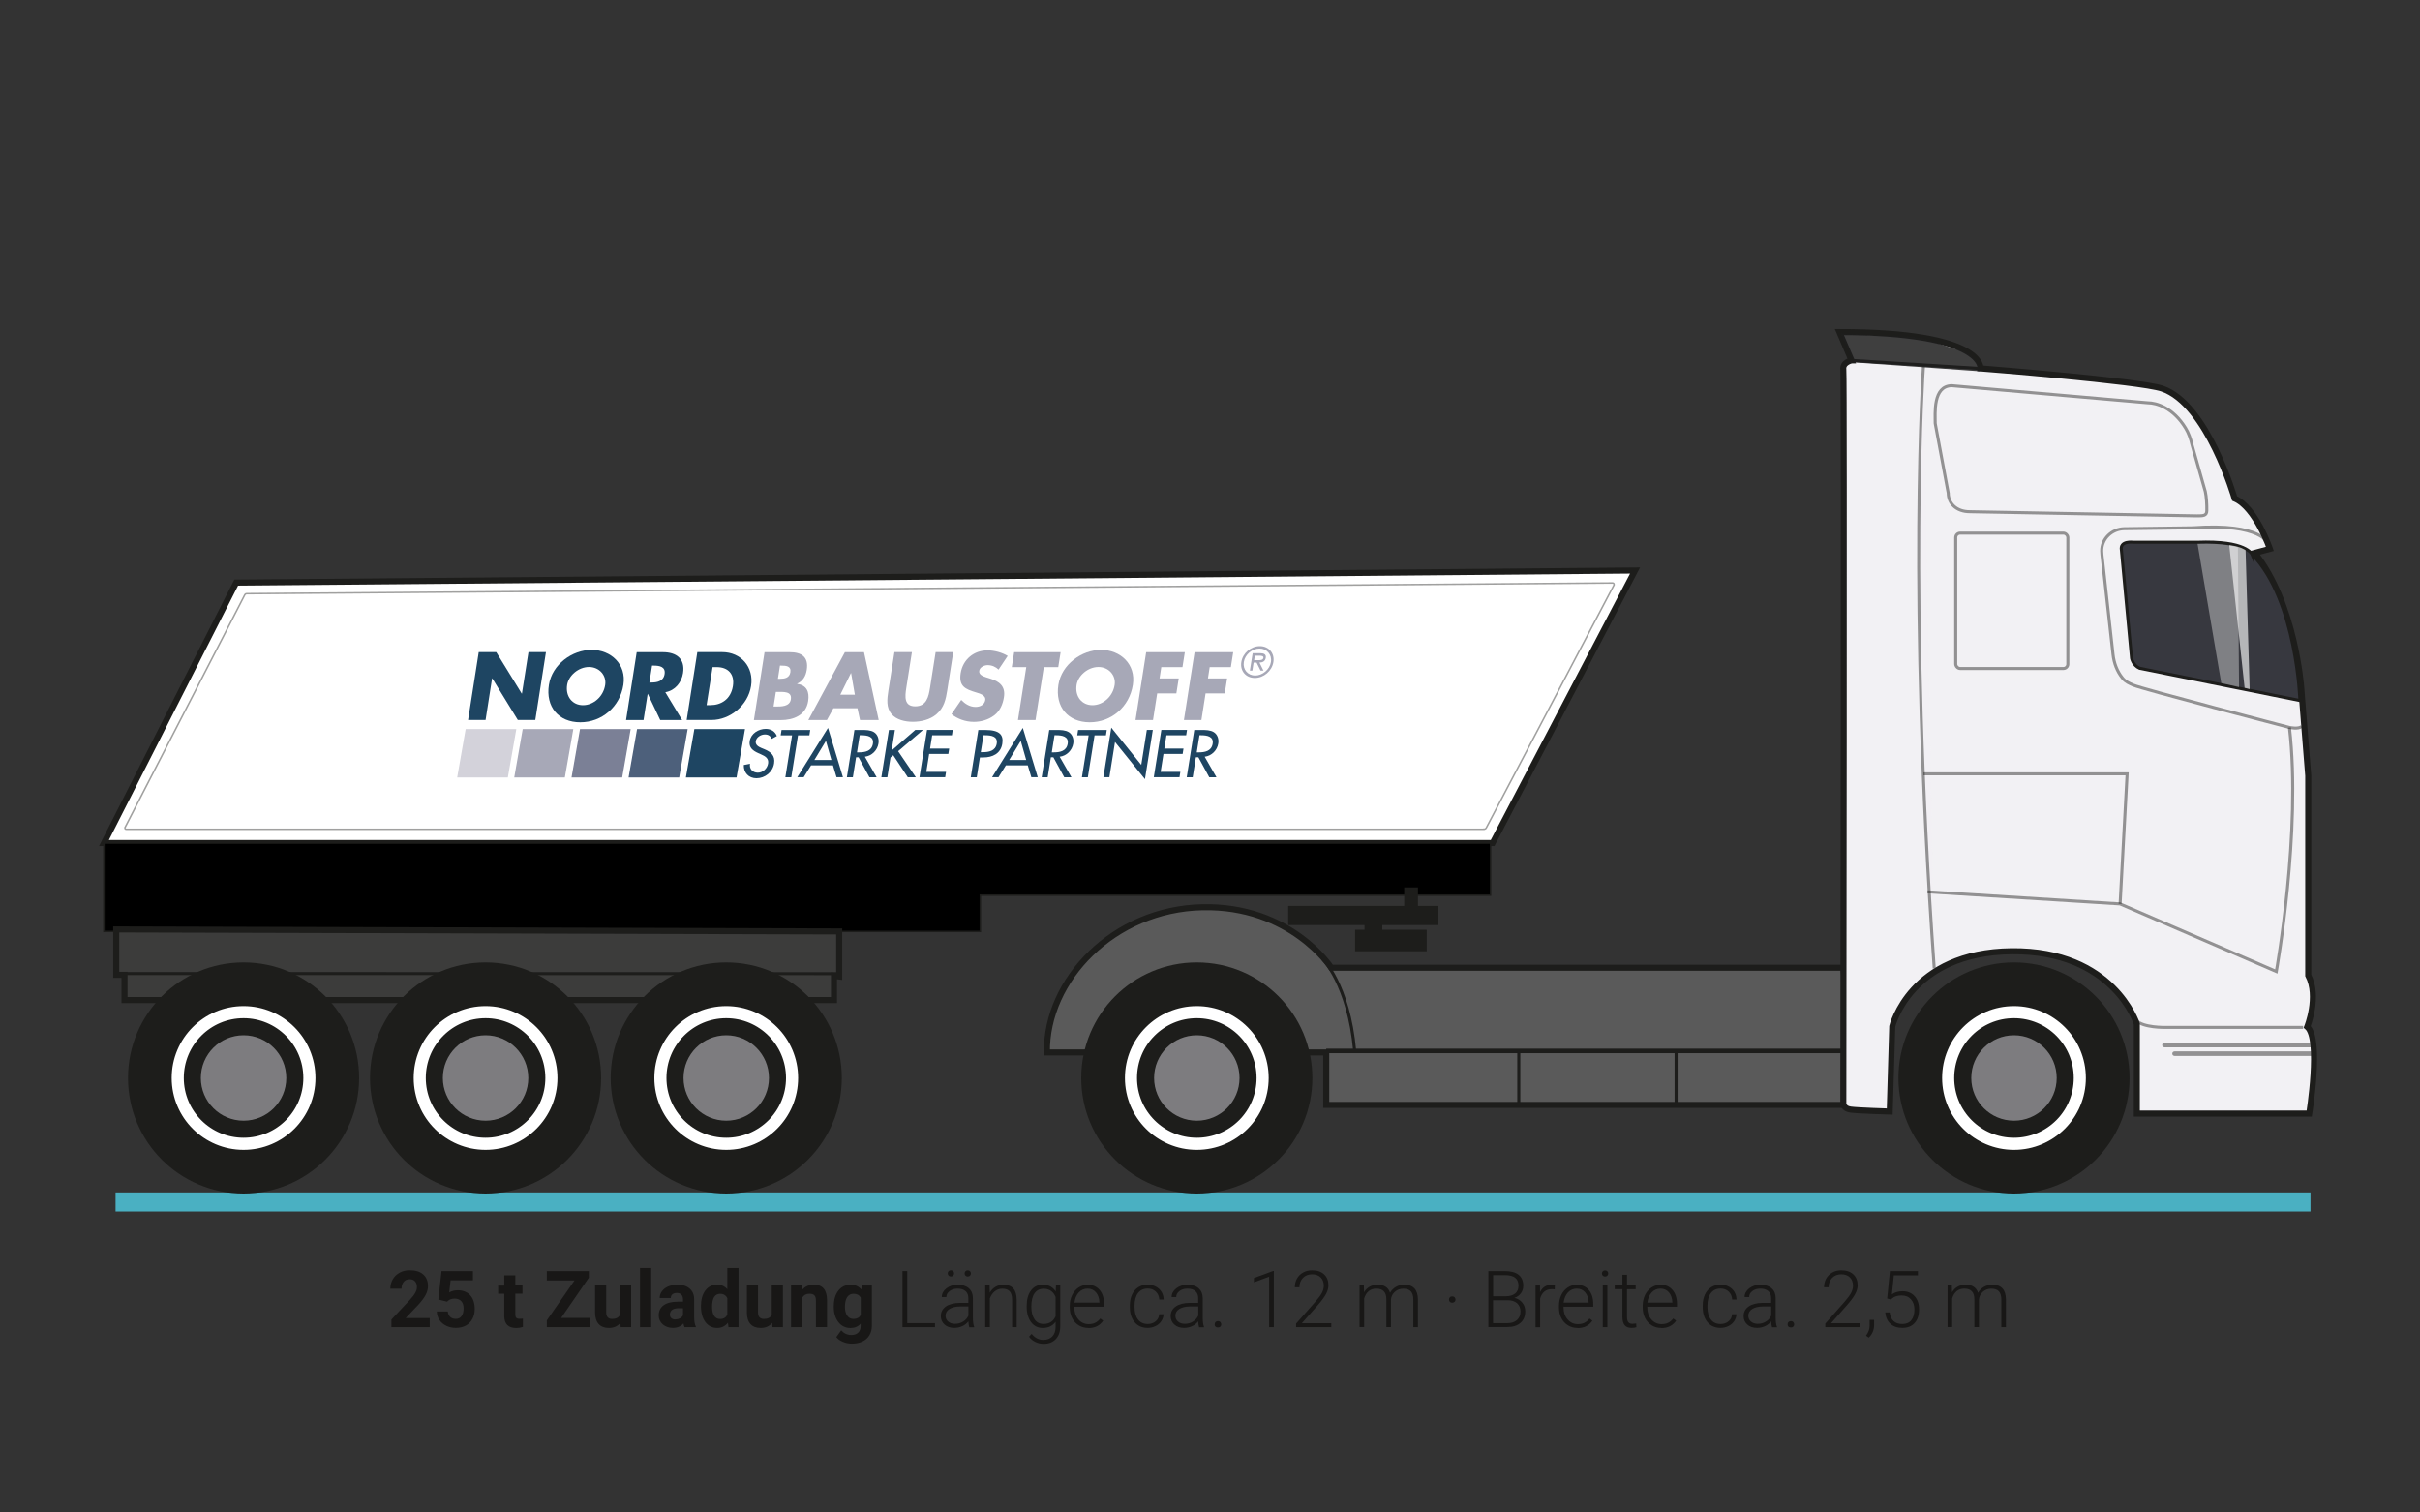 <?xml version="1.0" encoding="UTF-8"?>
<svg id="Ebene_1" xmlns="http://www.w3.org/2000/svg" width="400" height="250" version="1.1" viewBox="0 0 400 250">
  <rect x="0" y="0" width="400" height="250" fill="#333333" stroke="none"/>
  <!-- Generator: Adobe Illustrator 29.3.1, SVG Export Plug-In . SVG Version: 2.1.0 Build 151)  -->
  <defs>
    <style>
      .st0 {
        fill: #3c3c3b;
      }

      .st0, .st1, .st2, .st3, .st4, .st5, .st6, .st7, .st8, .st9, .st10, .st11, .st12 {
        stroke-miterlimit: 10;
      }

      .st0, .st1, .st2, .st3, .st5, .st6, .st7, .st8, .st9, .st10, .st11, .st12 {
        stroke: #1d1d1b;
      }

      .st1, .st2 {
        fill: #f2f1f4;
      }

      .st2, .st3, .st6, .st13, .st7, .st14, .st15 {
        isolation: isolate;
      }

      .st2, .st6, .st7 {
        opacity: .45;
      }

      .st2, .st7, .st10, .st12 {
        stroke-width: .5px;
      }

      .st16 {
        fill: #4d607b;
      }

      .st17 {
        stroke: #4ab0c2;
        stroke-width: 3.15px;
      }

      .st17, .st18, .st6, .st7, .st19, .st9, .st20, .st10, .st21, .st22 {
        fill: none;
      }

      .st3 {
        opacity: .42;
      }

      .st3, .st5, .st14, .st15 {
        fill: #fff;
      }

      .st3, .st8 {
        stroke-width: .25px;
      }

      .st4 {
        stroke: #fff;
        stroke-width: 2px;
      }

      .st4, .st23 {
        fill: #1d1d1b;
      }

      .st18 {
        stroke: #4d607b;
      }

      .st18, .st19, .st20, .st21, .st22 {
        stroke-miterlimit: 3.86;
        stroke-width: .24px;
      }

      .st6 {
        stroke-linecap: round;
      }

      .st6, .st9 {
        stroke-width: .75px;
      }

      .st13 {
        fill: #1e1e1e;
        opacity: .84;
      }

      .st19 {
        stroke: #1e4562;
      }

      .st24 {
        fill: #a7a8b7;
      }

      .st20 {
        stroke: #a7a8b7;
      }

      .st21 {
        stroke: #7b8096;
      }

      .st25 {
        fill: #1e4562;
      }

      .st26 {
        fill: #d3d2da;
      }

      .st27 {
        fill: #181716;
      }

      .st28 {
        fill: #7d7c7f;
      }

      .st11 {
        fill: #5a5a5a;
      }

      .st22 {
        stroke: #d3d2da;
      }

      .st29 {
        fill: #7b8096;
      }

      .st12 {
        fill: #37383f;
      }

      .st14 {
        opacity: .63;
      }

      .st15 {
        opacity: .36;
      }
    </style>
  </defs>
  <g>
    <g>
      <path class="st27" d="M71.05,219.37h-6.35v-1.26l3-3.2c.41-.45.72-.84.91-1.18.2-.34.3-.65.3-.96,0-.41-.1-.74-.31-.97-.21-.24-.51-.35-.89-.35-.42,0-.74.14-.98.43s-.36.66-.36,1.13h-1.85c0-.56.13-1.08.4-1.55s.65-.83,1.14-1.1c.49-.27,1.05-.4,1.67-.4.95,0,1.7.23,2.22.69.53.46.79,1.11.79,1.94,0,.46-.12.93-.36,1.4s-.65,1.03-1.22,1.66l-2.11,2.22h3.98v1.48Z"/>
      <path class="st27" d="M72.45,214.81l.53-4.71h5.19v1.53h-3.69l-.23,1.99c.44-.23.9-.35,1.39-.35.88,0,1.57.27,2.08.82.5.55.75,1.31.75,2.3,0,.6-.13,1.13-.38,1.61-.25.47-.61.84-1.08,1.1-.47.26-1.03.39-1.67.39-.56,0-1.08-.11-1.56-.34-.48-.23-.86-.55-1.14-.96-.28-.41-.43-.88-.44-1.41h1.82c.04.39.17.69.4.9.23.21.53.32.91.32.42,0,.74-.15.96-.45.22-.3.34-.72.34-1.27s-.13-.93-.39-1.21c-.26-.28-.63-.42-1.1-.42-.44,0-.79.12-1.06.34l-.18.17-1.46-.36Z"/>
      <path class="st27" d="M85.18,210.79v1.69h1.18v1.35h-1.18v3.44c0,.25.05.44.15.55s.28.17.56.17c.2,0,.38-.01.54-.04v1.39c-.36.11-.73.17-1.11.17-1.29,0-1.95-.65-1.97-1.95v-3.71h-1.01v-1.35h1.01v-1.69h1.84Z"/>
      <path class="st27" d="M92.77,217.84h4.67v1.53h-7.06v-1.12l4.58-6.6h-4.58v-1.55h6.95v1.09l-4.57,6.64Z"/>
      <path class="st27" d="M102.53,218.67c-.45.55-1.08.83-1.88.83-.74,0-1.3-.21-1.69-.64-.39-.42-.59-1.05-.6-1.87v-4.51h1.84v4.45c0,.72.33,1.08.98,1.08s1.05-.22,1.29-.65v-4.88h1.85v6.89h-1.73l-.05-.7Z"/>
      <path class="st27" d="M107.64,219.37h-1.85v-9.78h1.85v9.78Z"/>
      <path class="st27" d="M113.15,219.37c-.08-.17-.15-.37-.18-.62-.45.5-1.02.74-1.74.74-.67,0-1.23-.19-1.68-.58-.44-.39-.67-.88-.67-1.48,0-.73.27-1.29.81-1.68.54-.39,1.32-.59,2.35-.59h.85v-.39c0-.32-.08-.57-.25-.76-.16-.19-.42-.29-.77-.29-.31,0-.55.07-.73.22-.18.15-.26.35-.26.61h-1.84c0-.4.12-.77.37-1.11.25-.34.59-.61,1.04-.8s.96-.29,1.52-.29c.85,0,1.52.21,2.02.64.5.43.75,1.03.75,1.8v2.99c0,.65.1,1.15.27,1.48v.11h-1.86ZM111.63,218.09c.27,0,.52-.06.75-.18s.4-.28.51-.49v-1.18h-.69c-.92,0-1.41.32-1.47.96v.11c0,.23.07.42.24.57s.38.22.66.22Z"/>
      <path class="st27" d="M115.86,215.88c0-1.07.24-1.93.72-2.57.48-.64,1.14-.96,1.98-.96.67,0,1.22.25,1.66.75v-3.51h1.85v9.78h-1.66l-.09-.73c-.46.57-1.05.86-1.77.86-.81,0-1.46-.32-1.95-.96s-.74-1.53-.74-2.66ZM117.7,216.01c0,.65.11,1.14.34,1.49.22.34.55.52.98.52.57,0,.97-.24,1.2-.72v-2.72c-.23-.48-.63-.72-1.19-.72-.89,0-1.33.72-1.33,2.16Z"/>
      <path class="st27" d="M127.62,218.67c-.45.55-1.08.83-1.88.83-.74,0-1.3-.21-1.69-.64-.39-.42-.59-1.05-.6-1.87v-4.51h1.84v4.45c0,.72.33,1.08.98,1.08s1.05-.22,1.29-.65v-4.88h1.85v6.89h-1.73l-.05-.7Z"/>
      <path class="st27" d="M132.48,212.48l.06.79c.49-.62,1.15-.92,1.98-.92.73,0,1.27.21,1.63.64.36.43.54,1.07.55,1.92v4.45h-1.84v-4.4c0-.39-.08-.67-.25-.85-.17-.18-.45-.26-.85-.26-.52,0-.91.22-1.17.66v4.86h-1.84v-6.89h1.73Z"/>
      <path class="st27" d="M137.82,215.88c0-1.06.25-1.91.75-2.55s1.18-.97,2.03-.97c.76,0,1.34.26,1.76.78l.08-.65h1.67v6.66c0,.6-.14,1.13-.41,1.57-.27.45-.66.79-1.16,1.02s-1.08.35-1.74.35c-.5,0-1-.1-1.48-.3s-.84-.46-1.09-.78l.81-1.12c.46.51,1.01.77,1.67.77.49,0,.87-.13,1.14-.39s.41-.63.41-1.11v-.37c-.42.48-.98.72-1.67.72-.83,0-1.5-.32-2.01-.97-.51-.65-.77-1.5-.77-2.57v-.08ZM139.66,216.01c0,.62.12,1.11.38,1.47.25.35.59.53,1.03.53.56,0,.96-.21,1.2-.63v-2.9c-.25-.42-.64-.63-1.19-.63-.44,0-.79.18-1.04.54s-.38.9-.38,1.62Z"/>
    </g>
    <g>
      <path class="st27" d="M149.96,218.71h4.58v.66h-5.37v-9.27h.79v8.61Z"/>
      <path class="st27" d="M160.21,219.37c-.08-.22-.12-.54-.15-.96-.27.35-.61.62-1.02.8-.41.19-.85.28-1.31.28-.66,0-1.2-.18-1.61-.55-.41-.37-.61-.84-.61-1.4,0-.67.28-1.2.84-1.59.56-.39,1.34-.59,2.33-.59h1.38v-.78c0-.49-.15-.88-.46-1.16s-.75-.42-1.33-.42c-.53,0-.97.14-1.32.41-.35.27-.52.6-.52.98h-.76c0-.55.25-1.03.76-1.43.51-.4,1.13-.6,1.88-.6s1.37.19,1.82.58.67.92.68,1.61v3.26c0,.67.07,1.17.21,1.5v.08h-.81ZM157.82,218.82c.51,0,.96-.12,1.37-.37s.69-.57.88-.99v-1.51h-1.36c-.76,0-1.35.15-1.78.42-.43.27-.64.64-.64,1.11,0,.39.14.71.43.96.29.25.66.38,1.12.38ZM156.65,210.48c0-.14.05-.27.14-.37s.22-.15.38-.15.29.05.39.15c.1.1.14.22.14.37s-.05.26-.14.36c-.1.1-.22.15-.39.15s-.29-.05-.38-.15-.14-.22-.14-.36ZM159.44,210.49c0-.14.05-.27.14-.37.09-.1.22-.15.38-.15s.29.05.38.15c.1.1.14.22.14.37s-.05.26-.14.36c-.1.1-.22.15-.38.15s-.29-.05-.38-.15c-.09-.1-.14-.22-.14-.36Z"/>
      <path class="st27" d="M163.57,212.48l.03,1.18c.26-.42.58-.75.97-.97.39-.22.81-.33,1.28-.33.74,0,1.29.21,1.65.62.36.42.54,1.04.55,1.87v4.52h-.76v-4.53c0-.62-.13-1.07-.39-1.38-.26-.3-.67-.45-1.23-.45-.47,0-.89.15-1.25.44s-.63.69-.81,1.19v4.72h-.76v-6.89h.73Z"/>
      <path class="st27" d="M169.7,215.86c0-1.08.24-1.93.72-2.56.48-.63,1.13-.95,1.94-.95.94,0,1.65.37,2.14,1.12l.04-.99h.71v6.75c0,.89-.25,1.59-.74,2.11s-1.17.78-2.02.78c-.48,0-.94-.11-1.37-.32s-.78-.5-1.03-.86l.43-.46c.54.66,1.18.99,1.92.99.64,0,1.13-.19,1.49-.56.36-.38.54-.9.55-1.56v-.87c-.49.68-1.2,1.02-2.13,1.02-.8,0-1.44-.32-1.92-.95-.48-.64-.73-1.5-.73-2.58v-.1ZM170.47,216c0,.88.18,1.57.53,2.08.35.51.85.76,1.49.76.94,0,1.6-.42,1.99-1.26v-3.2c-.18-.44-.44-.78-.77-1.01-.33-.23-.74-.35-1.21-.35-.64,0-1.14.25-1.5.75-.36.5-.53,1.25-.53,2.22Z"/>
      <path class="st27" d="M179.9,219.5c-.59,0-1.12-.14-1.59-.43-.47-.29-.84-.69-1.1-1.21-.26-.52-.39-1.09-.39-1.73v-.27c0-.66.13-1.26.39-1.79s.61-.95,1.07-1.25c.46-.3.96-.46,1.49-.46.84,0,1.5.29,1.99.86.49.57.73,1.35.73,2.34v.43h-4.91v.15c0,.78.22,1.43.67,1.95.45.52,1.01.78,1.69.78.41,0,.77-.07,1.08-.22.31-.15.6-.39.85-.71l.48.36c-.56.81-1.37,1.22-2.44,1.22ZM179.76,213c-.57,0-1.06.21-1.45.63-.39.42-.63.98-.72,1.69h4.13v-.08c-.02-.66-.21-1.2-.57-1.62s-.82-.62-1.4-.62Z"/>
      <path class="st27" d="M189.69,218.85c.53,0,.97-.15,1.33-.45.36-.3.55-.69.58-1.16h.73c-.02.42-.15.8-.39,1.15-.24.35-.56.62-.96.81-.4.19-.83.29-1.29.29-.9,0-1.62-.31-2.15-.94s-.79-1.47-.79-2.53v-.23c0-.68.12-1.28.36-1.8.24-.52.58-.92,1.02-1.21.44-.28.96-.43,1.56-.43.76,0,1.38.23,1.87.67.49.45.75,1.04.79,1.78h-.73c-.03-.54-.23-.97-.58-1.31-.35-.33-.8-.5-1.34-.5-.69,0-1.22.25-1.6.75-.38.5-.57,1.19-.57,2.09v.22c0,.88.19,1.56.57,2.06.38.49.92.74,1.61.74Z"/>
      <path class="st27" d="M198.2,219.37c-.08-.22-.13-.54-.15-.96-.27.35-.61.62-1.02.8-.41.19-.85.28-1.31.28-.66,0-1.2-.18-1.61-.55-.41-.37-.61-.84-.61-1.4,0-.67.28-1.2.84-1.59.56-.39,1.34-.59,2.33-.59h1.38v-.78c0-.49-.15-.88-.46-1.16-.3-.28-.75-.42-1.33-.42-.53,0-.97.14-1.32.41s-.52.6-.52.98h-.76c0-.55.25-1.03.76-1.43.51-.4,1.13-.6,1.88-.6s1.38.19,1.82.58.67.92.68,1.61v3.26c0,.67.07,1.17.21,1.5v.08h-.81ZM195.81,218.82c.51,0,.96-.12,1.37-.37.4-.25.69-.57.88-.99v-1.51h-1.36c-.76,0-1.35.15-1.78.42-.43.27-.64.64-.64,1.11,0,.39.14.71.43.96.29.25.66.38,1.12.38Z"/>
      <path class="st27" d="M200.77,218.91c0-.15.05-.28.14-.38.1-.1.23-.16.4-.16s.3.05.4.16c.1.1.15.23.15.38s-.05.27-.15.37c-.1.1-.23.14-.4.14s-.3-.05-.4-.14c-.1-.09-.14-.22-.14-.37Z"/>
      <path class="st27" d="M210.54,219.37h-.76v-8.35l-2.52.94v-.71l3.16-1.17h.13v9.3Z"/>
      <path class="st27" d="M220.03,219.37h-5.8v-.59l3.18-3.6c.53-.61.89-1.11,1.1-1.5.2-.39.3-.78.3-1.15,0-.58-.17-1.05-.52-1.39s-.82-.51-1.42-.51-1.13.2-1.51.6c-.38.4-.58.92-.58,1.55h-.76c0-.52.12-1,.35-1.43.24-.43.57-.76,1.01-1.01s.93-.37,1.49-.37c.85,0,1.51.22,1.99.67s.72,1.05.72,1.82c0,.43-.13.91-.4,1.42-.27.51-.74,1.15-1.42,1.92l-2.58,2.92h4.87v.64Z"/>
      <path class="st27" d="M225.43,212.48l.03,1.12c.25-.42.57-.73.96-.94s.81-.31,1.27-.31c1.09,0,1.78.45,2.07,1.34.25-.43.58-.76.99-.99.41-.23.87-.35,1.36-.35,1.48,0,2.23.81,2.26,2.42v4.6h-.76v-4.54c0-.62-.14-1.07-.4-1.37-.26-.3-.69-.45-1.28-.45-.55,0-1.01.19-1.39.53-.38.35-.59.77-.63,1.26v4.56h-.76v-4.6c0-.59-.14-1.03-.42-1.32-.27-.29-.69-.44-1.26-.44-.48,0-.89.14-1.23.41-.34.27-.6.68-.76,1.22v4.72h-.76v-6.89h.73Z"/>
      <path class="st27" d="M239.5,214.81c0-.15.05-.27.14-.38.09-.1.22-.15.39-.15s.3.05.4.15c.1.1.15.23.15.38s-.05.27-.15.37c-.1.1-.23.15-.4.15s-.3-.05-.39-.15c-.09-.1-.14-.22-.14-.37Z"/>
      <path class="st27" d="M246.01,219.37v-9.27h2.74c.99,0,1.75.21,2.26.61.51.41.77,1.01.77,1.81,0,.48-.13.9-.39,1.25-.26.35-.62.61-1.07.76.54.12.97.38,1.3.79.33.41.49.89.49,1.42,0,.82-.26,1.46-.79,1.92s-1.26.69-2.21.69h-3.1ZM246.79,214.26h2.14c.65-.01,1.16-.17,1.52-.46.36-.3.54-.73.54-1.29,0-.59-.19-1.03-.56-1.32-.37-.28-.93-.42-1.68-.42h-1.95v3.49ZM246.79,214.92v3.79h2.35c.67,0,1.2-.17,1.59-.51.39-.34.59-.81.59-1.42,0-.57-.19-1.02-.56-1.36-.38-.33-.89-.5-1.56-.5h-2.41Z"/>
      <path class="st27" d="M257,213.13c-.16-.03-.33-.04-.52-.04-.48,0-.88.13-1.21.4-.33.27-.56.65-.7,1.16v4.73h-.76v-6.89h.74v1.09c.42-.82,1.06-1.22,1.95-1.22.21,0,.38.03.5.08l-.02.69Z"/>
      <path class="st27" d="M260.76,219.5c-.59,0-1.12-.14-1.59-.43-.47-.29-.84-.69-1.1-1.21-.26-.52-.39-1.09-.39-1.73v-.27c0-.66.13-1.26.38-1.79s.61-.95,1.07-1.25c.46-.3.96-.46,1.49-.46.84,0,1.5.29,1.99.86s.74,1.35.74,2.34v.43h-4.91v.15c0,.78.22,1.43.67,1.95.45.52,1.01.78,1.69.78.41,0,.77-.07,1.08-.22.31-.15.6-.39.85-.71l.48.36c-.56.81-1.37,1.22-2.44,1.22ZM260.62,213c-.57,0-1.06.21-1.45.63-.39.42-.63.98-.72,1.69h4.13v-.08c-.02-.66-.21-1.2-.57-1.62s-.82-.62-1.4-.62Z"/>
      <path class="st27" d="M264.78,210.49c0-.14.05-.26.14-.36.09-.1.22-.15.38-.15s.29.05.38.15c.1.1.14.22.14.36s-.05.26-.14.36-.22.15-.38.15-.29-.05-.38-.15c-.09-.1-.14-.22-.14-.36ZM265.68,219.37h-.76v-6.89h.76v6.89Z"/>
      <path class="st27" d="M268.93,210.72v1.76h1.43v.62h-1.43v4.59c0,.38.07.67.21.85.14.19.37.28.69.28.13,0,.33-.02.62-.06l.03.62c-.2.07-.47.11-.81.11-.52,0-.9-.15-1.14-.46-.24-.3-.36-.75-.36-1.34v-4.6h-1.27v-.62h1.27v-1.76h.76Z"/>
      <path class="st27" d="M274.6,219.5c-.59,0-1.12-.14-1.59-.43-.47-.29-.84-.69-1.1-1.21-.26-.52-.39-1.09-.39-1.73v-.27c0-.66.13-1.26.38-1.79s.61-.95,1.07-1.25c.46-.3.96-.46,1.49-.46.84,0,1.5.29,1.99.86s.74,1.35.74,2.34v.43h-4.91v.15c0,.78.22,1.43.67,1.95.45.52,1.01.78,1.69.78.41,0,.77-.07,1.08-.22.31-.15.6-.39.85-.71l.48.36c-.56.81-1.37,1.22-2.44,1.22ZM274.46,213c-.57,0-1.06.21-1.45.63-.39.42-.63.98-.72,1.69h4.13v-.08c-.02-.66-.21-1.2-.57-1.62s-.82-.62-1.4-.62Z"/>
      <path class="st27" d="M284.38,218.85c.53,0,.97-.15,1.33-.45.36-.3.55-.69.58-1.16h.73c-.02.42-.15.8-.39,1.15-.24.35-.56.62-.96.81-.4.19-.83.29-1.29.29-.9,0-1.62-.31-2.15-.94s-.79-1.47-.79-2.53v-.23c0-.68.12-1.28.36-1.8.24-.52.58-.92,1.02-1.21s.96-.43,1.56-.43c.76,0,1.38.23,1.87.67.49.45.75,1.04.79,1.78h-.73c-.03-.54-.23-.97-.58-1.31-.35-.33-.8-.5-1.34-.5-.69,0-1.22.25-1.6.75-.38.5-.57,1.19-.57,2.09v.22c0,.88.19,1.56.57,2.06s.92.74,1.61.74Z"/>
      <path class="st27" d="M292.9,219.37c-.08-.22-.13-.54-.15-.96-.27.35-.61.62-1.02.8-.41.19-.85.28-1.31.28-.66,0-1.2-.18-1.61-.55-.41-.37-.61-.84-.61-1.4,0-.67.28-1.2.84-1.59.56-.39,1.34-.59,2.33-.59h1.38v-.78c0-.49-.15-.88-.46-1.16s-.75-.42-1.33-.42c-.53,0-.97.14-1.32.41s-.52.6-.52.98h-.76c0-.55.25-1.03.76-1.43.51-.4,1.14-.6,1.88-.6s1.37.19,1.82.58.67.92.68,1.61v3.26c0,.67.07,1.17.21,1.5v.08h-.81ZM290.51,218.82c.51,0,.96-.12,1.37-.37s.69-.57.88-.99v-1.51h-1.36c-.76,0-1.35.15-1.78.42s-.64.64-.64,1.11c0,.39.14.71.43.96.29.25.66.38,1.12.38Z"/>
      <path class="st27" d="M295.47,218.91c0-.15.05-.28.14-.38.1-.1.23-.16.4-.16s.3.05.4.16c.1.1.15.23.15.38s-.05.27-.15.37c-.1.1-.23.14-.4.14s-.3-.05-.4-.14c-.1-.09-.14-.22-.14-.37Z"/>
      <path class="st27" d="M307.5,219.37h-5.8v-.59l3.18-3.6c.53-.61.89-1.11,1.1-1.5.2-.39.3-.78.3-1.15,0-.58-.17-1.05-.52-1.39s-.82-.51-1.42-.51-1.13.2-1.51.6c-.38.4-.58.92-.58,1.55h-.76c0-.52.12-1,.35-1.43.24-.43.57-.76,1.01-1.01s.93-.37,1.49-.37c.85,0,1.51.22,1.99.67s.72,1.05.72,1.82c0,.43-.13.91-.4,1.42-.27.51-.74,1.15-1.42,1.92l-2.58,2.92h4.87v.64Z"/>
      <path class="st27" d="M308.88,221.1l-.45-.33c.39-.52.59-1.05.6-1.61v-.99h.74v.79c0,.88-.3,1.59-.89,2.13Z"/>
      <path class="st27" d="M311.93,214.62l.45-4.52h4.63v.71h-3.98l-.32,3.13c.5-.34,1.08-.51,1.74-.51.84,0,1.5.27,2,.81.5.54.75,1.27.75,2.17,0,.98-.24,1.73-.73,2.27-.48.54-1.17.81-2.04.81-.81,0-1.46-.22-1.96-.67-.5-.45-.79-1.08-.86-1.89h.73c.07.63.29,1.11.64,1.43.36.33.84.49,1.44.49.66,0,1.16-.21,1.5-.63.34-.42.51-1.02.51-1.79,0-.68-.19-1.23-.57-1.66-.38-.43-.89-.64-1.55-.64-.36,0-.67.05-.94.14-.27.09-.55.27-.85.53l-.6-.17Z"/>
      <path class="st27" d="M322.62,212.48l.03,1.12c.25-.42.57-.73.96-.94s.81-.31,1.27-.31c1.09,0,1.78.45,2.07,1.34.25-.43.58-.76.99-.99.41-.23.87-.35,1.36-.35,1.48,0,2.23.81,2.26,2.42v4.6h-.76v-4.54c0-.62-.14-1.07-.4-1.37-.26-.3-.69-.45-1.28-.45-.55,0-1.01.19-1.39.53-.38.35-.59.77-.63,1.26v4.56h-.76v-4.6c0-.59-.14-1.03-.42-1.32-.27-.29-.69-.44-1.26-.44-.48,0-.89.14-1.23.41-.34.27-.6.68-.76,1.22v4.72h-.76v-6.89h.73Z"/>
    </g>
  </g>
  <line class="st17" x1="19.1" y1="198.67" x2="381.9" y2="198.67"/>
  <g id="_x32_5t">
    <path class="st11" d="M304.71,159.96h-84.67s-6.67-10.33-21.33-10-25.83,12-25.67,24h46.17v8.67h87.5l-2-22.67Z"/>
    <g>
      <circle class="st23" cx="332.89" cy="178.18" r="19.1"/>
      <circle class="st4" cx="332.89" cy="178.18" r="10.88"/>
      <circle class="st28" cx="332.89" cy="178.18" r="7.06"/>
    </g>
    <g>
      <path class="st1" d="M306.01,59.57s-1.5.33-1.33,1.5,0,121.33,0,121.33c0,0,0,.83,1.17,1s6.5.33,6.5.33l.42-14.08s2.92-12.25,19.75-12.42,20.67,12,20.67,12v14.83h28.5s2-12.33-.33-14.33c0,0,2-5,.17-8.5v-33l-1.17-14.67s-1-13.83-7.67-22.17l2.5-.67s-2.33-6.83-5.83-8.33c0,0-4.5-15.67-12-18.17-3.79-1.26-30-3.33-30-3.33,0,0,.83-6-23.33-6l2,4.67h-.02Z"/>
      <path class="st7" d="M363.14,85.27l-37.54-.69c-2.3,0-3.58-1.44-3.58-3.08l-2.15-11.51c0-1.65-.41-6.2,2.73-6.24l32.42,2.83c1.36,0,4.13.75,6.23,4.18.5.82.83,1.74,1.04,2.68l2.22,7.8c.2.89.27,2.26.25,3.17-.01.85-.59.86-1.63.86h0Z"/>
      <rect class="st7" x="323.26" y="88.12" width="18.53" height="22.38" rx=".73" ry=".73"/>
      <path class="st12" d="M372.23,91.63s-.92-2.33-9.08-2h-10.5s-2.33-.33-2,1.33l1.67,17.83s.21,1.17,1.33,1.67l26.5,5.33s-.5-16.5-7.92-24.17h0Z"/>
      <line class="st10" x1="306.01" y1="59.57" x2="327.34" y2="60.91"/>
      <path class="st2" d="M317.93,60.52s-2.67,37.56,1.78,99.56"/>
      <path class="st7" d="M374.93,89.91s-1-3.5-12.5-2.67l-11.32.15c-2.04.03-3.76,1.67-3.72,3.71,0,.19.02.39.04.6l1.83,16.5c.16,1.4.66,2.76,1.55,3.86.52.65,1.12.88,1.79,1.18,1.53.67,25.83,7,25.83,7,0,0,1.5.33,2-.17"/>
      <path class="st7" d="M318.59,147.41l31.83,2,25.83,11.17s4.17-23.17,2.17-40.33"/>
      <polyline class="st7" points="317.93 127.91 351.59 127.91 350.43 149.41"/>
      <path class="st15" d="M363.23,89.88l3.92,23.03,2.94.67-.19-23.11s-2.08-.75-6.67-.58h0Z"/>
      <path class="st14" d="M368.47,90.11l2.54,23.58.83.21-.67-22.96s-.75-.62-2.71-.83h.01Z"/>
      <path class="st13" d="M304.26,55.18l2.31,4.72,20.72,1.47s-.33-3.11-4.58-3.81c0,0-5.03-1.86-6.56-1.89s-11.89-.5-11.89-.5h0Z"/>
      <path class="st7" d="M380.68,169.82h-22.75s-3.75.08-4.83-1.17"/>
      <line class="st6" x1="357.76" y1="172.74" x2="382.01" y2="172.74"/>
      <line class="st6" x1="359.43" y1="174.16" x2="382.3" y2="174.16"/>
    </g>
    <g>
      <circle class="st23" cx="197.82" cy="178.18" r="19.1"/>
      <circle class="st4" cx="197.82" cy="178.18" r="10.88"/>
      <circle class="st28" cx="197.82" cy="178.18" r="7.06"/>
    </g>
    <g>
      <polygon class="st5" points="246.71 139.35 17.18 139.35 39.04 96.3 270.26 94.3 246.71 139.35"/>
      <path class="st3" d="M245.25,137.07H20.91c-.21,0-.26-.06-.26-.27l19.81-38.48c.08-.12.14-.19.35-.19l225.71-1.77c.21,0,.27.1.27.31l-21.1,40.12c-.1.2-.22.27-.44.27h0Z"/>
    </g>
    <polygon class="st8" points="17.18 139.35 17.18 153.96 162.04 153.96 162.04 147.96 246.37 147.96 246.37 139.35 17.18 139.35"/>
    <polygon class="st0" points="19.21 153.63 19.21 161.13 20.58 161.13 20.58 165.3 137.85 165.3 137.85 161.3 138.71 161.41 138.71 153.96 19.21 153.63"/>
    <line class="st10" x1="20.63" y1="160.92" x2="138.52" y2="160.94"/>
    <g>
      <circle class="st23" cx="120.04" cy="178.18" r="19.1"/>
      <circle class="st4" cx="120.04" cy="178.18" r="10.88"/>
      <circle class="st28" cx="120.04" cy="178.18" r="7.06"/>
    </g>
    <g>
      <circle class="st23" cx="80.26" cy="178.18" r="19.1"/>
      <circle class="st4" cx="80.26" cy="178.18" r="10.88"/>
      <circle class="st28" cx="80.26" cy="178.18" r="7.06"/>
    </g>
    <g>
      <circle class="st23" cx="40.26" cy="178.18" r="19.1"/>
      <circle class="st4" cx="40.26" cy="178.18" r="10.88"/>
      <circle class="st28" cx="40.26" cy="178.18" r="7.06"/>
    </g>
    <polygon class="st23" points="237.76 152.91 237.76 149.74 234.37 149.74 234.37 146.68 232.1 146.68 232.1 149.74 212.93 149.74 212.93 152.91 225.54 152.91 225.54 153.68 223.98 153.68 223.98 157.24 235.82 157.24 235.82 153.68 228.48 153.68 228.48 152.91 237.76 152.91"/>
    <line class="st9" x1="219.21" y1="173.71" x2="304.87" y2="173.71"/>
    <path class="st10" d="M218.58,158.46s4.33,4.21,5.33,15.21"/>
    <rect class="st10" x="251.04" y="173.72" width="26" height="8.91"/>
    <g>
      <g>
        <g>
          <path class="st25" d="M79.13,107.79h2.89l4.22,6.86h.03l1.08-6.86h2.89l-1.76,11.22h-2.89l-4.22-6.88h-.03l-1.08,6.88h-2.89l1.76-11.22Z"/>
          <path class="st25" d="M103.04,113.2c-.57,3.63-3.56,6.19-7.13,6.19s-5.75-2.56-5.18-6.19c.53-3.39,3.86-5.78,7.06-5.78s5.78,2.38,5.25,5.78ZM93.74,113.21c-.3,1.93.89,3.35,2.62,3.35s3.37-1.41,3.67-3.35c.24-1.55-.95-2.96-2.68-2.96s-3.37,1.41-3.61,2.96Z"/>
          <path class="st25" d="M112.73,119.02h-3.6l-2.05-4.32h-.03l-.68,4.32h-2.89l1.76-11.22h4.33c2.2,0,3.7,1.06,3.33,3.45-.24,1.55-1.31,2.89-2.93,3.17l2.78,4.6s-.02,0-.02,0ZM107.34,112.82h.28c.95,0,2.04-.18,2.23-1.4s-.84-1.4-1.79-1.4h-.28l-.44,2.8Z"/>
          <path class="st25" d="M115.27,107.79h4.1c3.1,0,5.27,2.46,4.77,5.61-.5,3.16-3.45,5.61-6.54,5.61h-4.1l1.76-11.22h.01ZM116.79,116.55h.65c1.73,0,3.35-.95,3.7-3.14.32-2.01-.82-3.14-2.68-3.14h-.68l-.99,6.28Z"/>
        </g>
        <g>
          <path class="st24" d="M124.61,119.02l1.76-11.22h4.13c1.98,0,3.18.77,2.85,2.92-.16,1.01-.61,1.83-1.59,2.29v.03c1.56.21,2.07,1.3,1.82,2.86-.37,2.35-2.48,3.13-4.52,3.13h-4.46,0ZM127.86,116.78h.37c.86,0,2.3.04,2.49-1.19.21-1.35-1.24-1.22-2.19-1.22h-.29s-.38,2.41-.38,2.41ZM128.58,112.2h.32c.77,0,1.59-.13,1.74-1.09.16-1.03-.73-1.09-1.51-1.09h-.21l-.34,2.17h0Z"/>
          <path class="st24" d="M137.75,117.07l-1.07,1.95h-3.07l6.04-11.22h3.16l2.43,11.22h-3.09l-.42-1.95h-3.99.01ZM140.68,111.26h-.03l-1.76,3.57h2.41l-.62-3.57h0Z"/>
          <path class="st24" d="M157.56,107.79l-.99,6.31c-.23,1.44-.51,2.87-1.79,3.96-1.08.92-2.59,1.25-3.89,1.25s-2.71-.33-3.5-1.25c-.94-1.09-.77-2.51-.54-3.96l.99-6.31h2.89l-.93,5.91c-.23,1.46-.38,3.05,1.48,3.05s2.21-1.59,2.44-3.05l.93-5.91h2.91,0Z"/>
          <path class="st24" d="M165.05,110.68c-.46-.45-1.09-.74-1.8-.74-.53,0-1.29.31-1.39.94-.1.65.64.91,1.12,1.07l.7.22c1.48.46,2.55,1.25,2.26,3.07-.18,1.12-.62,2.26-1.63,3.02-.99.74-2.2,1.06-3.33,1.06-1.4,0-2.7-.48-3.71-1.28l1.61-2.35c.62.64,1.4,1.16,2.39,1.16.68,0,1.46-.34,1.58-1.13.13-.82-.96-1.1-1.55-1.28-1.73-.52-2.86-1-2.51-3.17.36-2.28,2.2-3.77,4.43-3.77,1.12,0,2.44.36,3.34.92l-1.51,2.26h0Z"/>
          <path class="st24" d="M171.15,119.02h-2.89l1.37-8.75h-2.39l.39-2.47h7.68l-.39,2.47h-2.39l-1.37,8.75h0Z"/>
          <path class="st24" d="M187.25,113.2c-.57,3.63-3.55,6.19-7.13,6.19s-5.75-2.56-5.18-6.19c.53-3.39,3.86-5.78,7.06-5.78s5.78,2.38,5.25,5.78ZM177.95,113.21c-.3,1.93.89,3.35,2.62,3.35s3.37-1.41,3.67-3.35c.24-1.55-.95-2.96-2.68-2.96s-3.37,1.41-3.61,2.96Z"/>
          <path class="st24" d="M191.95,110.26l-.29,1.88h3.17l-.39,2.47h-3.17l-.69,4.41h-2.89l1.76-11.22h6.39l-.39,2.47h-3.5Z"/>
          <path class="st24" d="M199.95,110.26l-.29,1.88h3.17l-.39,2.47h-3.17l-.69,4.41h-2.89l1.76-11.22h6.39l-.39,2.47h-3.5Z"/>
        </g>
        <g>
          <path class="st25" d="M127.57,122.14c-.22-.49-.55-.74-1.15-.74-.63,0-1.39.43-1.5,1.11-.1.61.46.93.92,1.12l.53.22c1.05.44,1.79,1.05,1.58,2.35-.23,1.42-1.5,2.44-2.92,2.44-1.28,0-2.13-.93-2.09-2.19l1.03-.21c-.15.86.44,1.48,1.29,1.48s1.57-.71,1.7-1.53c.13-.84-.49-1.2-1.13-1.48l-.51-.23c-.84-.38-1.58-.89-1.4-1.98.2-1.27,1.46-2.02,2.65-2.02.88,0,1.54.43,1.84,1.18l-.86.47h.02Z"/>
          <path class="st25" d="M130.8,128.48h-.99l1.11-6.93h-1.88l.14-.89h4.74l-.14.89h-1.88l-1.11,6.93h.01Z"/>
          <path class="st25" d="M134.06,126.51l-1.22,1.96h-1.06l5.08-8.15,2.47,8.15h-1.06l-.59-1.96h-3.63,0ZM136.52,122.46l-1.91,3.16h2.81l-.9-3.16Z"/>
          <path class="st25" d="M144.91,128.48h-1.2l-1.8-3.31h-.41l-.53,3.31h-.99l1.25-7.82h1.2c.7,0,1.46.01,2.03.36.6.38.86,1.12.74,1.87-.18,1.12-1.08,2.05-2.25,2.19l1.95,3.4h.01ZM141.64,124.36h.31c1.01,0,2.13-.19,2.33-1.43.2-1.22-.95-1.4-1.92-1.4h-.26l-.45,2.83h-.01Z"/>
          <path class="st25" d="M151.28,120.65h1.29l-4.12,3.52,2.93,4.31h-1.33l-2.4-3.64-.46.37-.52,3.27h-.99l1.25-7.82h.99l-.54,3.39,3.9-3.39h0Z"/>
          <path class="st25" d="M153.23,120.65h4.25l-.14.89h-3.26l-.35,2.19h3.16l-.14.89h-3.17l-.47,2.96h3.26l-.14.89h-4.25l1.25-7.82Z"/>
          <path class="st25" d="M161.45,128.48h-.99l1.25-7.82h1.13c2.43,0,3.05.83,2.83,2.26-.26,1.65-1.63,2.28-3.13,2.28h-.57l-.52,3.28h0ZM162.11,124.33h.31c1.01,0,2.13-.19,2.33-1.43.2-1.22-.95-1.37-1.93-1.37h-.26l-.45,2.8h0Z"/>
          <path class="st25" d="M166.26,126.51l-1.22,1.96h-1.06l5.08-8.15,2.47,8.15h-1.06l-.59-1.96h-3.63,0ZM168.72,122.46l-1.91,3.16h2.81l-.9-3.16Z"/>
          <path class="st25" d="M177.11,128.48h-1.2l-1.8-3.31h-.41l-.53,3.31h-.99l1.25-7.82h1.2c.7,0,1.46.01,2.03.36.6.38.86,1.12.74,1.87-.18,1.12-1.08,2.05-2.25,2.19l1.95,3.4h.01ZM173.84,124.36h.31c1.01,0,2.13-.19,2.33-1.43.2-1.22-.95-1.4-1.92-1.4h-.26l-.45,2.83h-.01Z"/>
          <path class="st25" d="M179.82,128.48h-.99l1.11-6.93h-1.88l.14-.89h4.74l-.14.89h-1.88l-1.11,6.93h.01Z"/>
          <path class="st25" d="M183.69,120.28l4.95,6.15.92-5.78h.99l-1.3,8.14-4.95-6.15-.93,5.83h-.99l1.31-8.2h0Z"/>
          <path class="st25" d="M191.95,120.65h4.25l-.14.89h-3.26l-.35,2.19h3.17l-.14.89h-3.17l-.47,2.96h3.26l-.14.89h-4.25l1.25-7.82h0Z"/>
          <path class="st25" d="M201.08,128.48h-1.2l-1.8-3.31h-.41l-.53,3.31h-.99l1.25-7.82h1.2c.7,0,1.46.01,2.03.36.6.38.86,1.12.74,1.87-.18,1.12-1.08,2.05-2.25,2.19l1.95,3.4h.01ZM197.8,124.36h.31c1.01,0,2.13-.19,2.33-1.43.2-1.22-.95-1.4-1.92-1.4h-.26l-.45,2.83h-.01Z"/>
        </g>
        <polygon class="st26" points="77.07 120.63 85.2 120.63 83.84 128.39 75.71 128.39 77.07 120.63"/>
        <polygon class="st22" points="77.07 120.63 85.2 120.63 83.84 128.39 75.71 128.39 77.07 120.63"/>
        <polygon class="st24" points="86.5 120.63 94.62 120.63 93.26 128.39 85.14 128.39 86.5 120.63"/>
        <polygon class="st20" points="86.5 120.63 94.62 120.63 93.26 128.39 85.14 128.39 86.5 120.63"/>
        <polygon class="st29" points="95.97 120.63 104.1 120.63 102.74 128.39 94.61 128.39 95.97 120.63"/>
        <polygon class="st21" points="95.97 120.63 104.1 120.63 102.74 128.39 94.61 128.39 95.97 120.63"/>
        <polygon class="st16" points="105.4 120.63 113.52 120.63 112.16 128.39 104.04 128.39 105.4 120.63"/>
        <polygon class="st18" points="105.4 120.63 113.52 120.63 112.16 128.39 104.04 128.39 105.4 120.63"/>
        <polygon class="st25" points="114.87 120.63 123 120.63 121.64 128.39 113.51 128.39 114.87 120.63"/>
        <polygon class="st19" points="114.87 120.63 123 120.63 121.64 128.39 113.51 128.39 114.87 120.63"/>
      </g>
      <path class="st24" d="M205.18,109.43c.23-1.47,1.58-2.63,3.06-2.63s2.47,1.17,2.24,2.63c-.24,1.47-1.59,2.63-3.07,2.63s-2.47-1.17-2.23-2.63ZM210.07,109.43c.2-1.24-.68-2.23-1.89-2.23s-2.4.99-2.59,2.23c-.2,1.24.68,2.23,1.88,2.23s2.4-.99,2.6-2.23h0ZM208.85,110.85h-.49l-.66-1.33h-.49l-.21,1.33h-.41l.46-2.88h1.26c.52,0,1.01.14.91.76-.09.57-.52.78-1.04.79l.66,1.33h.01ZM207.78,109.12c.36,0,.97.07,1.05-.39.05-.3-.34-.35-.65-.35h-.77l-.11.74h.49-.01Z"/>
    </g>
  </g>
</svg>